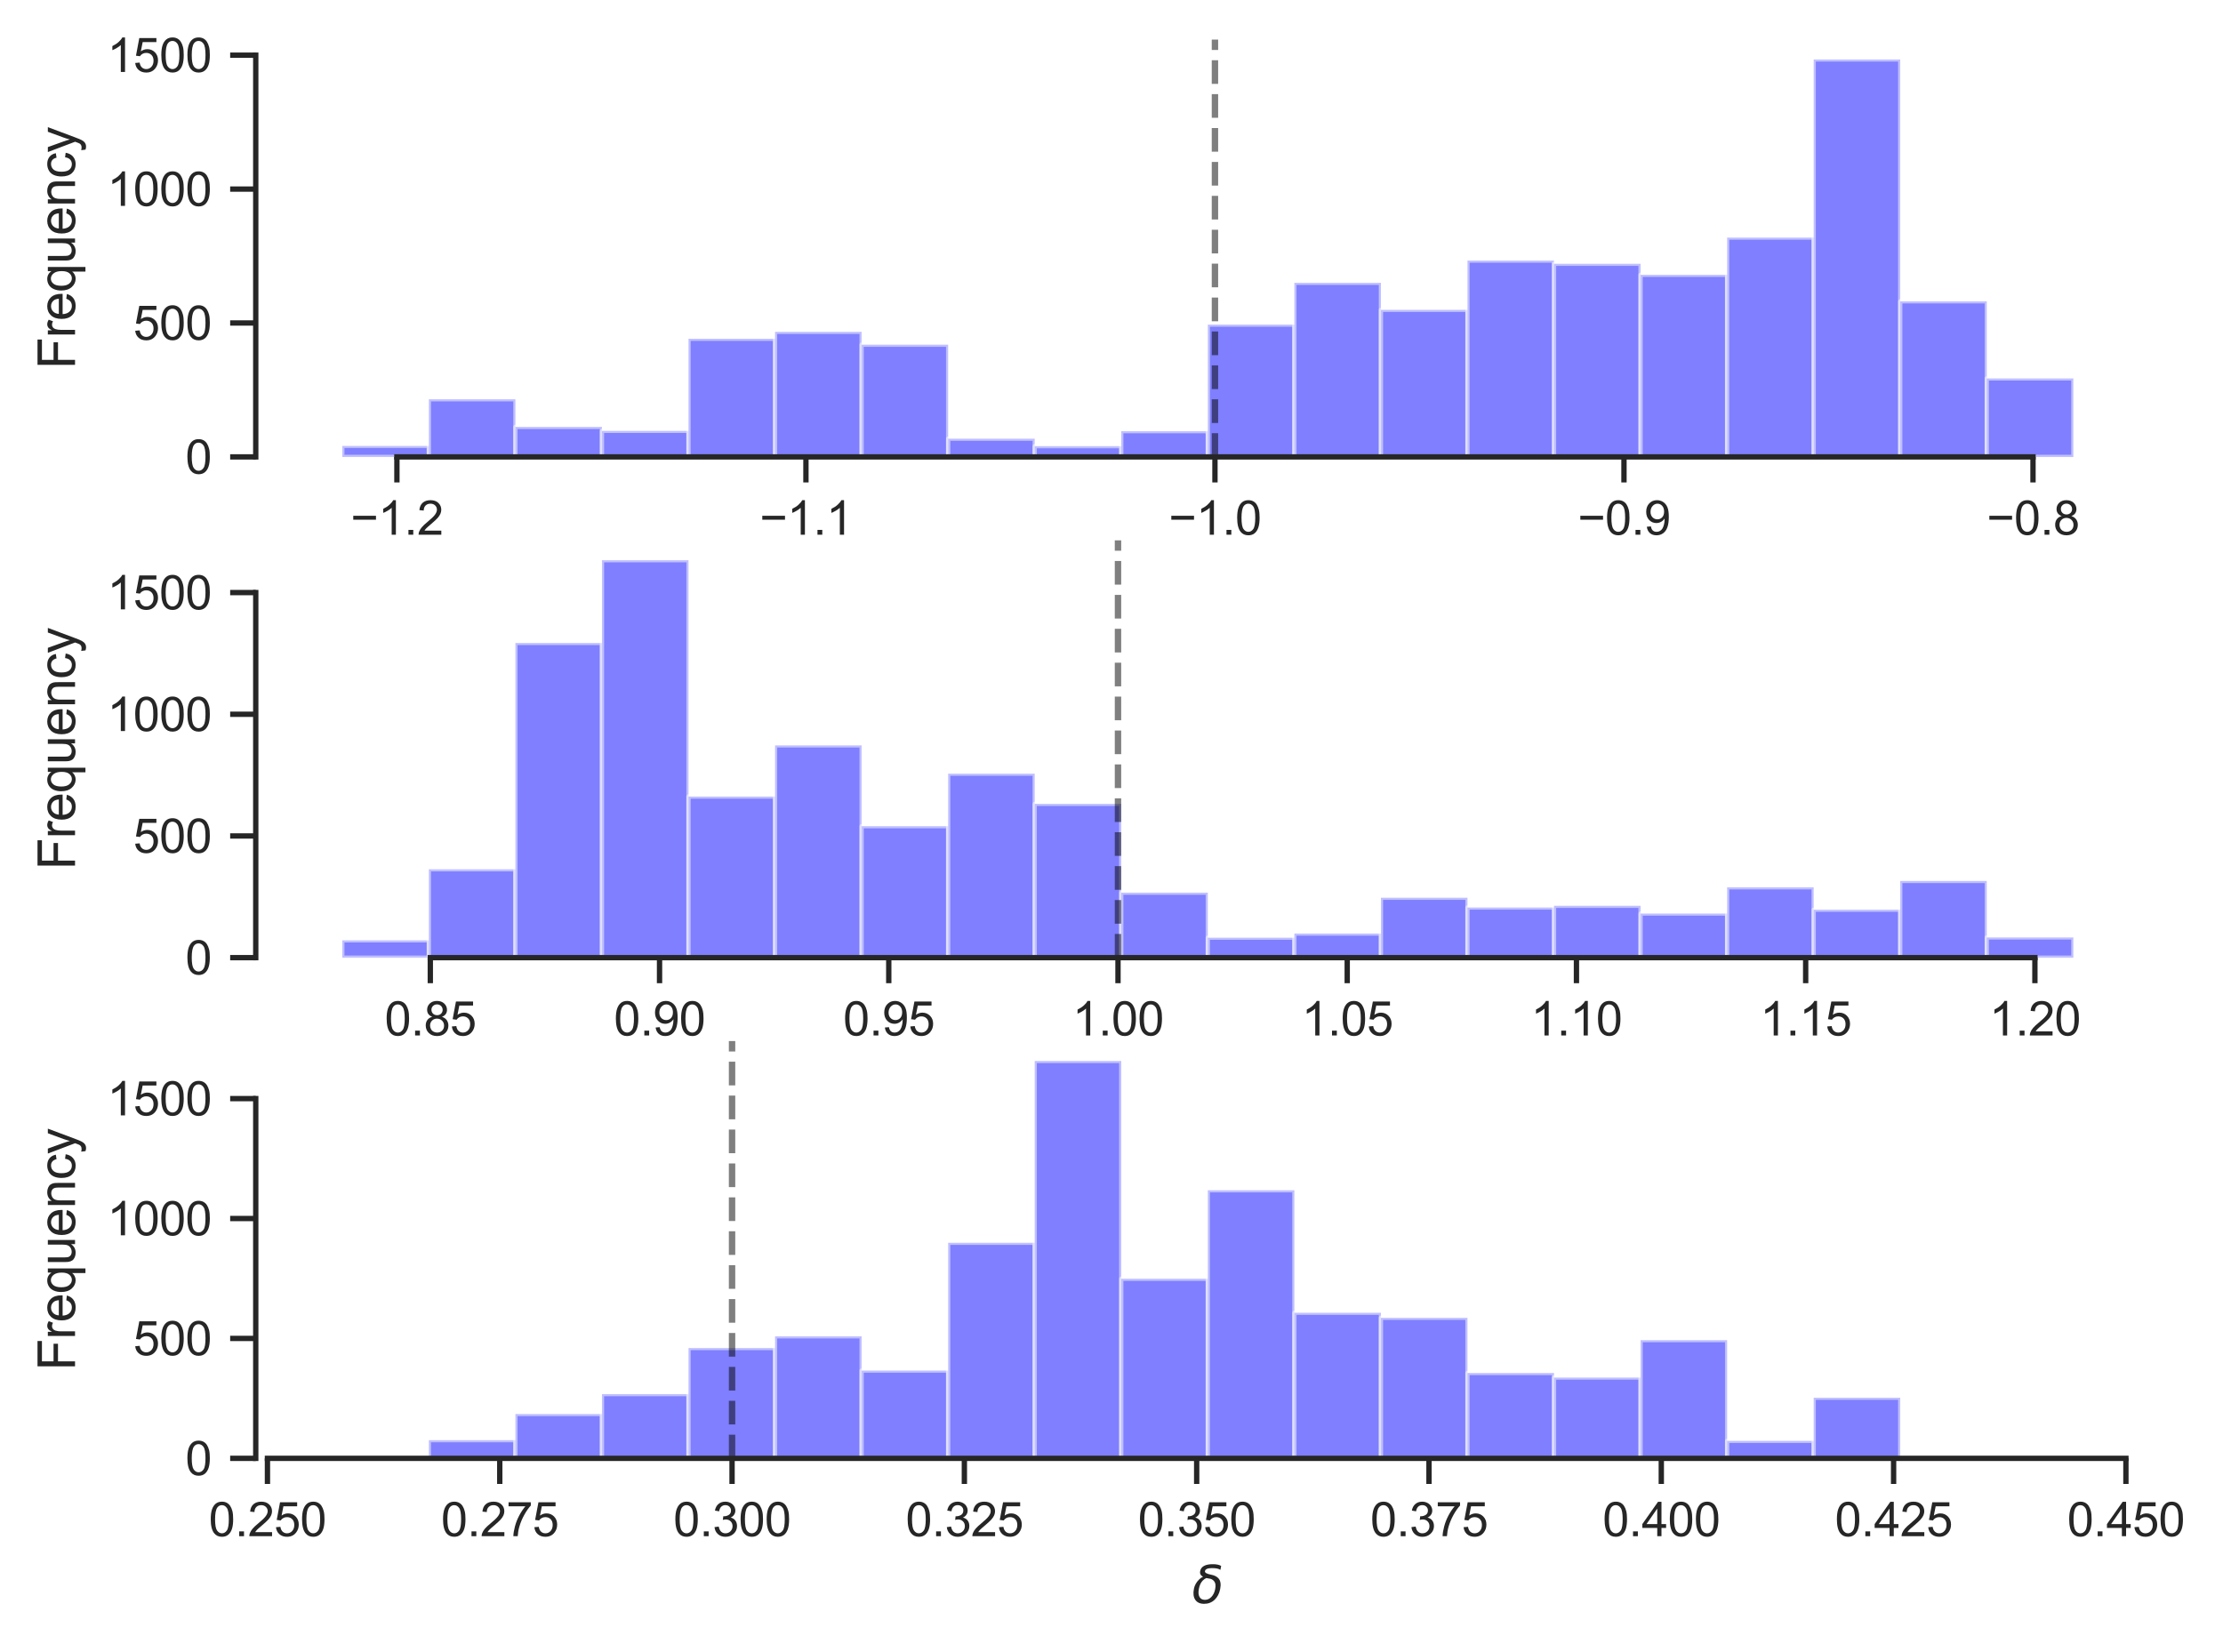 <?xml version="1.0" encoding="utf-8" standalone="no"?>
<!DOCTYPE svg PUBLIC "-//W3C//DTD SVG 1.1//EN"
  "http://www.w3.org/Graphics/SVG/1.1/DTD/svg11.dtd">
<svg xmlns:xlink="http://www.w3.org/1999/xlink" width="416.923pt" height="309.865pt" viewBox="0 0 416.923 309.865" xmlns="http://www.w3.org/2000/svg" version="1.1">
 <defs>
  <style type="text/css">*{stroke-linejoin: round; stroke-linecap: butt}</style>
 </defs>
 <g id="figure_1">
  <g id="patch_1">
   <path d="M 0 309.865 
L 416.923 309.865 
L 416.923 0 
L 0 0 
z
" style="fill: #ffffff"/>
  </g>
  <g id="axes_1">
   <g id="patch_2">
    <path d="M 47.967 85.694 
L 405.087 85.694 
L 405.087 7.426 
L 47.967 7.426 
z
" style="fill: #ffffff"/>
   </g>
   <g id="matplotlib.axis_1">
    <g id="xtick_1">
     <g id="line2d_1">
      <defs>
       <path id="m907693d88d" d="M 0 0 
L 0 4.8 
" style="stroke: #262626"/>
      </defs>
      <g>
       <use xlink:href="#m907693d88d" x="74.439" y="85.694" style="fill: #262626; stroke: #262626"/>
      </g>
     </g>
     <g id="text_1">
      <!-- −1.2 -->
      <g style="fill: #262626" transform="translate(65.754 100.293) scale(0.088 -0.088)">
       <defs>
        <path id="ArialMT-2212" d="M 3381 1997 
L 356 1997 
L 356 2522 
L 3381 2522 
L 3381 1997 
z
" transform="scale(0.016)"/>
        <path id="ArialMT-31" d="M 2384 0 
L 1822 0 
L 1822 3584 
Q 1619 3391 1289 3197 
Q 959 3003 697 2906 
L 697 3450 
Q 1169 3672 1522 3987 
Q 1875 4303 2022 4600 
L 2384 4600 
L 2384 0 
z
" transform="scale(0.016)"/>
        <path id="ArialMT-2e" d="M 581 0 
L 581 641 
L 1222 641 
L 1222 0 
L 581 0 
z
" transform="scale(0.016)"/>
        <path id="ArialMT-32" d="M 3222 541 
L 3222 0 
L 194 0 
Q 188 203 259 391 
Q 375 700 629 1000 
Q 884 1300 1366 1694 
Q 2113 2306 2375 2664 
Q 2638 3022 2638 3341 
Q 2638 3675 2398 3904 
Q 2159 4134 1775 4134 
Q 1369 4134 1125 3890 
Q 881 3647 878 3216 
L 300 3275 
Q 359 3922 746 4261 
Q 1134 4600 1788 4600 
Q 2447 4600 2831 4234 
Q 3216 3869 3216 3328 
Q 3216 3053 3103 2787 
Q 2991 2522 2730 2228 
Q 2469 1934 1863 1422 
Q 1356 997 1212 845 
Q 1069 694 975 541 
L 3222 541 
z
" transform="scale(0.016)"/>
       </defs>
       <use xlink:href="#ArialMT-2212"/>
       <use xlink:href="#ArialMT-31" x="58.398"/>
       <use xlink:href="#ArialMT-2e" x="114.014"/>
       <use xlink:href="#ArialMT-32" x="141.797"/>
      </g>
     </g>
    </g>
    <g id="xtick_2">
     <g id="line2d_2">
      <g>
       <use xlink:href="#m907693d88d" x="151.152" y="85.694" style="fill: #262626; stroke: #262626"/>
      </g>
     </g>
     <g id="text_2">
      <!-- −1.1 -->
      <g style="fill: #262626" transform="translate(142.466 100.293) scale(0.088 -0.088)">
       <use xlink:href="#ArialMT-2212"/>
       <use xlink:href="#ArialMT-31" x="58.398"/>
       <use xlink:href="#ArialMT-2e" x="114.014"/>
       <use xlink:href="#ArialMT-31" x="141.797"/>
      </g>
     </g>
    </g>
    <g id="xtick_3">
     <g id="line2d_3">
      <g>
       <use xlink:href="#m907693d88d" x="227.864" y="85.694" style="fill: #262626; stroke: #262626"/>
      </g>
     </g>
     <g id="text_3">
      <!-- −1.0 -->
      <g style="fill: #262626" transform="translate(219.178 100.293) scale(0.088 -0.088)">
       <defs>
        <path id="ArialMT-30" d="M 266 2259 
Q 266 3072 433 3567 
Q 600 4063 929 4331 
Q 1259 4600 1759 4600 
Q 2128 4600 2406 4451 
Q 2684 4303 2865 4023 
Q 3047 3744 3150 3342 
Q 3253 2941 3253 2259 
Q 3253 1453 3087 958 
Q 2922 463 2592 192 
Q 2263 -78 1759 -78 
Q 1097 -78 719 397 
Q 266 969 266 2259 
z
M 844 2259 
Q 844 1131 1108 757 
Q 1372 384 1759 384 
Q 2147 384 2411 759 
Q 2675 1134 2675 2259 
Q 2675 3391 2411 3762 
Q 2147 4134 1753 4134 
Q 1366 4134 1134 3806 
Q 844 3388 844 2259 
z
" transform="scale(0.016)"/>
       </defs>
       <use xlink:href="#ArialMT-2212"/>
       <use xlink:href="#ArialMT-31" x="58.398"/>
       <use xlink:href="#ArialMT-2e" x="114.014"/>
       <use xlink:href="#ArialMT-30" x="141.797"/>
      </g>
     </g>
    </g>
    <g id="xtick_4">
     <g id="line2d_4">
      <g>
       <use xlink:href="#m907693d88d" x="304.576" y="85.694" style="fill: #262626; stroke: #262626"/>
      </g>
     </g>
     <g id="text_4">
      <!-- −0.9 -->
      <g style="fill: #262626" transform="translate(295.89 100.293) scale(0.088 -0.088)">
       <defs>
        <path id="ArialMT-39" d="M 350 1059 
L 891 1109 
Q 959 728 1153 556 
Q 1347 384 1650 384 
Q 1909 384 2104 503 
Q 2300 622 2425 820 
Q 2550 1019 2634 1356 
Q 2719 1694 2719 2044 
Q 2719 2081 2716 2156 
Q 2547 1888 2255 1720 
Q 1963 1553 1622 1553 
Q 1053 1553 659 1965 
Q 266 2378 266 3053 
Q 266 3750 677 4175 
Q 1088 4600 1706 4600 
Q 2153 4600 2523 4359 
Q 2894 4119 3086 3673 
Q 3278 3228 3278 2384 
Q 3278 1506 3087 986 
Q 2897 466 2520 194 
Q 2144 -78 1638 -78 
Q 1100 -78 759 220 
Q 419 519 350 1059 
z
M 2653 3081 
Q 2653 3566 2395 3850 
Q 2138 4134 1775 4134 
Q 1400 4134 1122 3828 
Q 844 3522 844 3034 
Q 844 2597 1108 2323 
Q 1372 2050 1759 2050 
Q 2150 2050 2401 2323 
Q 2653 2597 2653 3081 
z
" transform="scale(0.016)"/>
       </defs>
       <use xlink:href="#ArialMT-2212"/>
       <use xlink:href="#ArialMT-30" x="58.398"/>
       <use xlink:href="#ArialMT-2e" x="114.014"/>
       <use xlink:href="#ArialMT-39" x="141.797"/>
      </g>
     </g>
    </g>
    <g id="xtick_5">
     <g id="line2d_5">
      <g>
       <use xlink:href="#m907693d88d" x="381.288" y="85.694" style="fill: #262626; stroke: #262626"/>
      </g>
     </g>
     <g id="text_5">
      <!-- −0.8 -->
      <g style="fill: #262626" transform="translate(372.602 100.293) scale(0.088 -0.088)">
       <defs>
        <path id="ArialMT-38" d="M 1131 2484 
Q 781 2613 612 2850 
Q 444 3088 444 3419 
Q 444 3919 803 4259 
Q 1163 4600 1759 4600 
Q 2359 4600 2725 4251 
Q 3091 3903 3091 3403 
Q 3091 3084 2923 2848 
Q 2756 2613 2416 2484 
Q 2838 2347 3058 2040 
Q 3278 1734 3278 1309 
Q 3278 722 2862 322 
Q 2447 -78 1769 -78 
Q 1091 -78 675 323 
Q 259 725 259 1325 
Q 259 1772 486 2073 
Q 713 2375 1131 2484 
z
M 1019 3438 
Q 1019 3113 1228 2906 
Q 1438 2700 1772 2700 
Q 2097 2700 2305 2904 
Q 2513 3109 2513 3406 
Q 2513 3716 2298 3927 
Q 2084 4138 1766 4138 
Q 1444 4138 1231 3931 
Q 1019 3725 1019 3438 
z
M 838 1322 
Q 838 1081 952 856 
Q 1066 631 1291 507 
Q 1516 384 1775 384 
Q 2178 384 2440 643 
Q 2703 903 2703 1303 
Q 2703 1709 2433 1975 
Q 2163 2241 1756 2241 
Q 1359 2241 1098 1978 
Q 838 1716 838 1322 
z
" transform="scale(0.016)"/>
       </defs>
       <use xlink:href="#ArialMT-2212"/>
       <use xlink:href="#ArialMT-30" x="58.398"/>
       <use xlink:href="#ArialMT-2e" x="114.014"/>
       <use xlink:href="#ArialMT-38" x="141.797"/>
      </g>
     </g>
    </g>
    <g id="text_6">
     <!-- $\alpha$ -->
     <g style="fill: #262626" transform="translate(223.358 112.914) scale(0.096 -0.096)">
      <defs>
       <path id="DejaVuSans-Oblique-3b1" d="M 2619 1628 
L 2622 2350 
Q 2625 3088 2069 3091 
Q 1653 3094 1394 2747 
Q 1069 2319 959 1747 
Q 825 1059 994 731 
Q 1169 397 1547 397 
Q 1966 397 2319 1063 
L 2619 1628 
z
M 2166 3578 
Q 3141 3594 3128 2584 
Q 3128 2584 3616 3500 
L 4128 3500 
L 3119 1603 
L 3109 919 
Q 3109 766 3194 638 
Q 3291 488 3391 488 
L 3669 488 
L 3575 0 
L 3228 0 
Q 2934 0 2722 263 
Q 2622 394 2619 669 
Q 2416 334 2066 50 
Q 1900 -81 1453 -78 
Q 722 -72 456 397 
Q 184 884 353 1747 
Q 534 2675 1009 3097 
Q 1544 3569 2166 3578 
z
" transform="scale(0.016)"/>
      </defs>
      <use xlink:href="#DejaVuSans-Oblique-3b1" transform="translate(0 0.844)"/>
     </g>
    </g>
   </g>
   <g id="matplotlib.axis_2">
    <g id="ytick_1">
     <g id="line2d_6">
      <defs>
       <path id="meb7e4901cb" d="M 0 0 
L -4.8 0 
" style="stroke: #262626"/>
      </defs>
      <g>
       <use xlink:href="#meb7e4901cb" x="47.967" y="85.694" style="fill: #262626; stroke: #262626"/>
      </g>
     </g>
     <g id="text_7">
      <!-- 0 -->
      <g style="fill: #262626" transform="translate(34.773 88.844) scale(0.088 -0.088)">
       <use xlink:href="#ArialMT-30"/>
      </g>
     </g>
    </g>
    <g id="ytick_2">
     <g id="line2d_7">
      <g>
       <use xlink:href="#meb7e4901cb" x="47.967" y="60.579" style="fill: #262626; stroke: #262626"/>
      </g>
     </g>
     <g id="text_8">
      <!-- 500 -->
      <g style="fill: #262626" transform="translate(24.986 63.729) scale(0.088 -0.088)">
       <defs>
        <path id="ArialMT-35" d="M 266 1200 
L 856 1250 
Q 922 819 1161 601 
Q 1400 384 1738 384 
Q 2144 384 2425 690 
Q 2706 997 2706 1503 
Q 2706 1984 2436 2262 
Q 2166 2541 1728 2541 
Q 1456 2541 1237 2417 
Q 1019 2294 894 2097 
L 366 2166 
L 809 4519 
L 3088 4519 
L 3088 3981 
L 1259 3981 
L 1013 2750 
Q 1425 3038 1878 3038 
Q 2478 3038 2890 2622 
Q 3303 2206 3303 1553 
Q 3303 931 2941 478 
Q 2500 -78 1738 -78 
Q 1113 -78 717 272 
Q 322 622 266 1200 
z
" transform="scale(0.016)"/>
       </defs>
       <use xlink:href="#ArialMT-35"/>
       <use xlink:href="#ArialMT-30" x="55.615"/>
       <use xlink:href="#ArialMT-30" x="111.23"/>
      </g>
     </g>
    </g>
    <g id="ytick_3">
     <g id="line2d_8">
      <g>
       <use xlink:href="#meb7e4901cb" x="47.967" y="35.464" style="fill: #262626; stroke: #262626"/>
      </g>
     </g>
     <g id="text_9">
      <!-- 1000 -->
      <g style="fill: #262626" transform="translate(20.092 38.614) scale(0.088 -0.088)">
       <use xlink:href="#ArialMT-31"/>
       <use xlink:href="#ArialMT-30" x="55.615"/>
       <use xlink:href="#ArialMT-30" x="111.23"/>
       <use xlink:href="#ArialMT-30" x="166.846"/>
      </g>
     </g>
    </g>
    <g id="ytick_4">
     <g id="line2d_9">
      <g>
       <use xlink:href="#meb7e4901cb" x="47.967" y="10.349" style="fill: #262626; stroke: #262626"/>
      </g>
     </g>
     <g id="text_10">
      <!-- 1500 -->
      <g style="fill: #262626" transform="translate(20.092 13.499) scale(0.088 -0.088)">
       <use xlink:href="#ArialMT-31"/>
       <use xlink:href="#ArialMT-35" x="55.615"/>
       <use xlink:href="#ArialMT-30" x="111.23"/>
       <use xlink:href="#ArialMT-30" x="166.846"/>
      </g>
     </g>
    </g>
    <g id="text_11">
     <!-- Frequency -->
     <g style="fill: #262626" transform="translate(14.072 69.236) rotate(-90) scale(0.096 -0.096)">
      <defs>
       <path id="ArialMT-46" d="M 525 0 
L 525 4581 
L 3616 4581 
L 3616 4041 
L 1131 4041 
L 1131 2622 
L 3281 2622 
L 3281 2081 
L 1131 2081 
L 1131 0 
L 525 0 
z
" transform="scale(0.016)"/>
       <path id="ArialMT-72" d="M 416 0 
L 416 3319 
L 922 3319 
L 922 2816 
Q 1116 3169 1280 3281 
Q 1444 3394 1641 3394 
Q 1925 3394 2219 3213 
L 2025 2691 
Q 1819 2813 1613 2813 
Q 1428 2813 1281 2702 
Q 1134 2591 1072 2394 
Q 978 2094 978 1738 
L 978 0 
L 416 0 
z
" transform="scale(0.016)"/>
       <path id="ArialMT-65" d="M 2694 1069 
L 3275 997 
Q 3138 488 2766 206 
Q 2394 -75 1816 -75 
Q 1088 -75 661 373 
Q 234 822 234 1631 
Q 234 2469 665 2931 
Q 1097 3394 1784 3394 
Q 2450 3394 2872 2941 
Q 3294 2488 3294 1666 
Q 3294 1616 3291 1516 
L 816 1516 
Q 847 969 1125 678 
Q 1403 388 1819 388 
Q 2128 388 2347 550 
Q 2566 713 2694 1069 
z
M 847 1978 
L 2700 1978 
Q 2663 2397 2488 2606 
Q 2219 2931 1791 2931 
Q 1403 2931 1139 2672 
Q 875 2413 847 1978 
z
" transform="scale(0.016)"/>
       <path id="ArialMT-71" d="M 2538 -1272 
L 2538 353 
Q 2406 169 2170 47 
Q 1934 -75 1669 -75 
Q 1078 -75 651 397 
Q 225 869 225 1691 
Q 225 2191 398 2587 
Q 572 2984 901 3189 
Q 1231 3394 1625 3394 
Q 2241 3394 2594 2875 
L 2594 3319 
L 3100 3319 
L 3100 -1272 
L 2538 -1272 
z
M 803 1669 
Q 803 1028 1072 708 
Q 1341 388 1716 388 
Q 2075 388 2334 692 
Q 2594 997 2594 1619 
Q 2594 2281 2320 2615 
Q 2047 2950 1678 2950 
Q 1313 2950 1058 2639 
Q 803 2328 803 1669 
z
" transform="scale(0.016)"/>
       <path id="ArialMT-75" d="M 2597 0 
L 2597 488 
Q 2209 -75 1544 -75 
Q 1250 -75 995 37 
Q 741 150 617 320 
Q 494 491 444 738 
Q 409 903 409 1263 
L 409 3319 
L 972 3319 
L 972 1478 
Q 972 1038 1006 884 
Q 1059 663 1231 536 
Q 1403 409 1656 409 
Q 1909 409 2131 539 
Q 2353 669 2445 892 
Q 2538 1116 2538 1541 
L 2538 3319 
L 3100 3319 
L 3100 0 
L 2597 0 
z
" transform="scale(0.016)"/>
       <path id="ArialMT-6e" d="M 422 0 
L 422 3319 
L 928 3319 
L 928 2847 
Q 1294 3394 1984 3394 
Q 2284 3394 2536 3286 
Q 2788 3178 2913 3003 
Q 3038 2828 3088 2588 
Q 3119 2431 3119 2041 
L 3119 0 
L 2556 0 
L 2556 2019 
Q 2556 2363 2490 2533 
Q 2425 2703 2258 2804 
Q 2091 2906 1866 2906 
Q 1506 2906 1245 2678 
Q 984 2450 984 1813 
L 984 0 
L 422 0 
z
" transform="scale(0.016)"/>
       <path id="ArialMT-63" d="M 2588 1216 
L 3141 1144 
Q 3050 572 2676 248 
Q 2303 -75 1759 -75 
Q 1078 -75 664 370 
Q 250 816 250 1647 
Q 250 2184 428 2587 
Q 606 2991 970 3192 
Q 1334 3394 1763 3394 
Q 2303 3394 2647 3120 
Q 2991 2847 3088 2344 
L 2541 2259 
Q 2463 2594 2264 2762 
Q 2066 2931 1784 2931 
Q 1359 2931 1093 2626 
Q 828 2322 828 1663 
Q 828 994 1084 691 
Q 1341 388 1753 388 
Q 2084 388 2306 591 
Q 2528 794 2588 1216 
z
" transform="scale(0.016)"/>
       <path id="ArialMT-79" d="M 397 -1278 
L 334 -750 
Q 519 -800 656 -800 
Q 844 -800 956 -737 
Q 1069 -675 1141 -563 
Q 1194 -478 1313 -144 
Q 1328 -97 1363 -6 
L 103 3319 
L 709 3319 
L 1400 1397 
Q 1534 1031 1641 628 
Q 1738 1016 1872 1384 
L 2581 3319 
L 3144 3319 
L 1881 -56 
Q 1678 -603 1566 -809 
Q 1416 -1088 1222 -1217 
Q 1028 -1347 759 -1347 
Q 597 -1347 397 -1278 
z
" transform="scale(0.016)"/>
      </defs>
      <use xlink:href="#ArialMT-46"/>
      <use xlink:href="#ArialMT-72" x="61.084"/>
      <use xlink:href="#ArialMT-65" x="94.385"/>
      <use xlink:href="#ArialMT-71" x="150"/>
      <use xlink:href="#ArialMT-75" x="205.615"/>
      <use xlink:href="#ArialMT-65" x="261.23"/>
      <use xlink:href="#ArialMT-6e" x="316.846"/>
      <use xlink:href="#ArialMT-63" x="372.461"/>
      <use xlink:href="#ArialMT-79" x="422.461"/>
     </g>
    </g>
   </g>
   <g id="patch_3">
    <path d="M 64.199 85.694 
L 80.432 85.694 
L 80.432 83.635 
L 64.199 83.635 
z
" clip-path="url(#pd28544676b)" style="fill: #0000ff; opacity: 0.5; stroke: #ffffff; stroke-width: 0.8; stroke-linejoin: miter"/>
   </g>
   <g id="patch_4">
    <path d="M 80.432 85.694 
L 96.665 85.694 
L 96.665 74.895 
L 80.432 74.895 
z
" clip-path="url(#pd28544676b)" style="fill: #0000ff; opacity: 0.5; stroke: #ffffff; stroke-width: 0.8; stroke-linejoin: miter"/>
   </g>
   <g id="patch_5">
    <path d="M 96.665 85.694 
L 112.897 85.694 
L 112.897 80.069 
L 96.665 80.069 
z
" clip-path="url(#pd28544676b)" style="fill: #0000ff; opacity: 0.5; stroke: #ffffff; stroke-width: 0.8; stroke-linejoin: miter"/>
   </g>
   <g id="patch_6">
    <path d="M 112.897 85.694 
L 129.13 85.694 
L 129.13 80.822 
L 112.897 80.822 
z
" clip-path="url(#pd28544676b)" style="fill: #0000ff; opacity: 0.5; stroke: #ffffff; stroke-width: 0.8; stroke-linejoin: miter"/>
   </g>
   <g id="patch_7">
    <path d="M 129.13 85.694 
L 145.363 85.694 
L 145.363 63.543 
L 129.13 63.543 
z
" clip-path="url(#pd28544676b)" style="fill: #0000ff; opacity: 0.5; stroke: #ffffff; stroke-width: 0.8; stroke-linejoin: miter"/>
   </g>
   <g id="patch_8">
    <path d="M 145.363 85.694 
L 161.596 85.694 
L 161.596 62.237 
L 145.363 62.237 
z
" clip-path="url(#pd28544676b)" style="fill: #0000ff; opacity: 0.5; stroke: #ffffff; stroke-width: 0.8; stroke-linejoin: miter"/>
   </g>
   <g id="patch_9">
    <path d="M 161.596 85.694 
L 177.828 85.694 
L 177.828 64.648 
L 161.596 64.648 
z
" clip-path="url(#pd28544676b)" style="fill: #0000ff; opacity: 0.5; stroke: #ffffff; stroke-width: 0.8; stroke-linejoin: miter"/>
   </g>
   <g id="patch_10">
    <path d="M 177.828 85.694 
L 194.061 85.694 
L 194.061 82.279 
L 177.828 82.279 
z
" clip-path="url(#pd28544676b)" style="fill: #0000ff; opacity: 0.5; stroke: #ffffff; stroke-width: 0.8; stroke-linejoin: miter"/>
   </g>
   <g id="patch_11">
    <path d="M 194.061 85.694 
L 210.294 85.694 
L 210.294 83.685 
L 194.061 83.685 
z
" clip-path="url(#pd28544676b)" style="fill: #0000ff; opacity: 0.5; stroke: #ffffff; stroke-width: 0.8; stroke-linejoin: miter"/>
   </g>
   <g id="patch_12">
    <path d="M 210.294 85.694 
L 226.526 85.694 
L 226.526 80.872 
L 210.294 80.872 
z
" clip-path="url(#pd28544676b)" style="fill: #0000ff; opacity: 0.5; stroke: #ffffff; stroke-width: 0.8; stroke-linejoin: miter"/>
   </g>
   <g id="patch_13">
    <path d="M 226.526 85.694 
L 242.759 85.694 
L 242.759 60.881 
L 226.526 60.881 
z
" clip-path="url(#pd28544676b)" style="fill: #0000ff; opacity: 0.5; stroke: #ffffff; stroke-width: 0.8; stroke-linejoin: miter"/>
   </g>
   <g id="patch_14">
    <path d="M 242.759 85.694 
L 258.992 85.694 
L 258.992 53.045 
L 242.759 53.045 
z
" clip-path="url(#pd28544676b)" style="fill: #0000ff; opacity: 0.5; stroke: #ffffff; stroke-width: 0.8; stroke-linejoin: miter"/>
   </g>
   <g id="patch_15">
    <path d="M 258.992 85.694 
L 275.225 85.694 
L 275.225 58.118 
L 258.992 58.118 
z
" clip-path="url(#pd28544676b)" style="fill: #0000ff; opacity: 0.5; stroke: #ffffff; stroke-width: 0.8; stroke-linejoin: miter"/>
   </g>
   <g id="patch_16">
    <path d="M 275.225 85.694 
L 291.457 85.694 
L 291.457 48.876 
L 275.225 48.876 
z
" clip-path="url(#pd28544676b)" style="fill: #0000ff; opacity: 0.5; stroke: #ffffff; stroke-width: 0.8; stroke-linejoin: miter"/>
   </g>
   <g id="patch_17">
    <path d="M 291.457 85.694 
L 307.69 85.694 
L 307.69 49.479 
L 291.457 49.479 
z
" clip-path="url(#pd28544676b)" style="fill: #0000ff; opacity: 0.5; stroke: #ffffff; stroke-width: 0.8; stroke-linejoin: miter"/>
   </g>
   <g id="patch_18">
    <path d="M 307.69 85.694 
L 323.923 85.694 
L 323.923 51.538 
L 307.69 51.538 
z
" clip-path="url(#pd28544676b)" style="fill: #0000ff; opacity: 0.5; stroke: #ffffff; stroke-width: 0.8; stroke-linejoin: miter"/>
   </g>
   <g id="patch_19">
    <path d="M 323.923 85.694 
L 340.156 85.694 
L 340.156 44.556 
L 323.923 44.556 
z
" clip-path="url(#pd28544676b)" style="fill: #0000ff; opacity: 0.5; stroke: #ffffff; stroke-width: 0.8; stroke-linejoin: miter"/>
   </g>
   <g id="patch_20">
    <path d="M 340.156 85.694 
L 356.388 85.694 
L 356.388 11.153 
L 340.156 11.153 
z
" clip-path="url(#pd28544676b)" style="fill: #0000ff; opacity: 0.5; stroke: #ffffff; stroke-width: 0.8; stroke-linejoin: miter"/>
   </g>
   <g id="patch_21">
    <path d="M 356.388 85.694 
L 372.621 85.694 
L 372.621 56.511 
L 356.388 56.511 
z
" clip-path="url(#pd28544676b)" style="fill: #0000ff; opacity: 0.5; stroke: #ffffff; stroke-width: 0.8; stroke-linejoin: miter"/>
   </g>
   <g id="patch_22">
    <path d="M 372.621 85.694 
L 388.854 85.694 
L 388.854 70.977 
L 372.621 70.977 
z
" clip-path="url(#pd28544676b)" style="fill: #0000ff; opacity: 0.5; stroke: #ffffff; stroke-width: 0.8; stroke-linejoin: miter"/>
   </g>
   <g id="line2d_10">
    <path d="M 227.864 85.694 
L 227.864 7.426 
" clip-path="url(#pd28544676b)" style="fill: none; stroke-dasharray: 4.44,1.92; stroke-dashoffset: 0; stroke: #000000; stroke-opacity: 0.5; stroke-width: 1.2"/>
   </g>
   <g id="patch_23">
    <path d="M 47.967 85.694 
L 47.967 10.349 
" style="fill: none; stroke: #262626; stroke-linejoin: miter; stroke-linecap: square"/>
   </g>
   <g id="patch_24">
    <path d="M 74.439 85.694 
L 381.288 85.694 
" style="fill: none; stroke: #262626; stroke-linejoin: miter; stroke-linecap: square"/>
   </g>
  </g>
  <g id="axes_2">
   <g id="patch_25">
    <path d="M 47.967 179.616 
L 405.087 179.616 
L 405.087 101.348 
L 47.967 101.348 
z
" style="fill: #ffffff"/>
   </g>
   <g id="matplotlib.axis_3">
    <g id="xtick_6">
     <g id="line2d_11">
      <g>
       <use xlink:href="#m907693d88d" x="80.705" y="179.616" style="fill: #262626; stroke: #262626"/>
      </g>
     </g>
     <g id="text_12">
      <!-- 0.85 -->
      <g style="fill: #262626" transform="translate(72.142 194.215) scale(0.088 -0.088)">
       <use xlink:href="#ArialMT-30"/>
       <use xlink:href="#ArialMT-2e" x="55.615"/>
       <use xlink:href="#ArialMT-38" x="83.398"/>
       <use xlink:href="#ArialMT-35" x="139.014"/>
      </g>
     </g>
    </g>
    <g id="xtick_7">
     <g id="line2d_12">
      <g>
       <use xlink:href="#m907693d88d" x="123.696" y="179.616" style="fill: #262626; stroke: #262626"/>
      </g>
     </g>
     <g id="text_13">
      <!-- 0.90 -->
      <g style="fill: #262626" transform="translate(115.133 194.215) scale(0.088 -0.088)">
       <use xlink:href="#ArialMT-30"/>
       <use xlink:href="#ArialMT-2e" x="55.615"/>
       <use xlink:href="#ArialMT-39" x="83.398"/>
       <use xlink:href="#ArialMT-30" x="139.014"/>
      </g>
     </g>
    </g>
    <g id="xtick_8">
     <g id="line2d_13">
      <g>
       <use xlink:href="#m907693d88d" x="166.687" y="179.616" style="fill: #262626; stroke: #262626"/>
      </g>
     </g>
     <g id="text_14">
      <!-- 0.95 -->
      <g style="fill: #262626" transform="translate(158.125 194.215) scale(0.088 -0.088)">
       <use xlink:href="#ArialMT-30"/>
       <use xlink:href="#ArialMT-2e" x="55.615"/>
       <use xlink:href="#ArialMT-39" x="83.398"/>
       <use xlink:href="#ArialMT-35" x="139.014"/>
      </g>
     </g>
    </g>
    <g id="xtick_9">
     <g id="line2d_14">
      <g>
       <use xlink:href="#m907693d88d" x="209.679" y="179.616" style="fill: #262626; stroke: #262626"/>
      </g>
     </g>
     <g id="text_15">
      <!-- 1.00 -->
      <g style="fill: #262626" transform="translate(201.116 194.215) scale(0.088 -0.088)">
       <use xlink:href="#ArialMT-31"/>
       <use xlink:href="#ArialMT-2e" x="55.615"/>
       <use xlink:href="#ArialMT-30" x="83.398"/>
       <use xlink:href="#ArialMT-30" x="139.014"/>
      </g>
     </g>
    </g>
    <g id="xtick_10">
     <g id="line2d_15">
      <g>
       <use xlink:href="#m907693d88d" x="252.67" y="179.616" style="fill: #262626; stroke: #262626"/>
      </g>
     </g>
     <g id="text_16">
      <!-- 1.05 -->
      <g style="fill: #262626" transform="translate(244.107 194.215) scale(0.088 -0.088)">
       <use xlink:href="#ArialMT-31"/>
       <use xlink:href="#ArialMT-2e" x="55.615"/>
       <use xlink:href="#ArialMT-30" x="83.398"/>
       <use xlink:href="#ArialMT-35" x="139.014"/>
      </g>
     </g>
    </g>
    <g id="xtick_11">
     <g id="line2d_16">
      <g>
       <use xlink:href="#m907693d88d" x="295.662" y="179.616" style="fill: #262626; stroke: #262626"/>
      </g>
     </g>
     <g id="text_17">
      <!-- 1.10 -->
      <g style="fill: #262626" transform="translate(287.099 194.215) scale(0.088 -0.088)">
       <use xlink:href="#ArialMT-31"/>
       <use xlink:href="#ArialMT-2e" x="55.615"/>
       <use xlink:href="#ArialMT-31" x="83.398"/>
       <use xlink:href="#ArialMT-30" x="139.014"/>
      </g>
     </g>
    </g>
    <g id="xtick_12">
     <g id="line2d_17">
      <g>
       <use xlink:href="#m907693d88d" x="338.653" y="179.616" style="fill: #262626; stroke: #262626"/>
      </g>
     </g>
     <g id="text_18">
      <!-- 1.15 -->
      <g style="fill: #262626" transform="translate(330.09 194.215) scale(0.088 -0.088)">
       <use xlink:href="#ArialMT-31"/>
       <use xlink:href="#ArialMT-2e" x="55.615"/>
       <use xlink:href="#ArialMT-31" x="83.398"/>
       <use xlink:href="#ArialMT-35" x="139.014"/>
      </g>
     </g>
    </g>
    <g id="xtick_13">
     <g id="line2d_18">
      <g>
       <use xlink:href="#m907693d88d" x="381.644" y="179.616" style="fill: #262626; stroke: #262626"/>
      </g>
     </g>
     <g id="text_19">
      <!-- 1.20 -->
      <g style="fill: #262626" transform="translate(373.081 194.215) scale(0.088 -0.088)">
       <use xlink:href="#ArialMT-31"/>
       <use xlink:href="#ArialMT-2e" x="55.615"/>
       <use xlink:href="#ArialMT-32" x="83.398"/>
       <use xlink:href="#ArialMT-30" x="139.014"/>
      </g>
     </g>
    </g>
    <g id="text_20">
     <!-- $\beta$ -->
     <g style="fill: #262626" transform="translate(223.454 207.356) scale(0.096 -0.096)">
      <defs>
       <path id="DejaVuSans-Oblique-3b2" d="M 872 216 
L 572 -1331 
L -6 -1331 
L 928 3478 
Q 1206 4903 2538 4903 
Q 3888 4903 3659 3700 
Q 3503 2844 2894 2531 
Q 3713 2250 3553 1416 
Q 3272 -69 1759 -66 
Q 1097 -63 872 216 
z
M 1019 966 
Q 1259 422 1875 425 
Q 2775 425 2966 1406 
Q 3138 2288 1675 2219 
L 1778 2750 
Q 2909 2731 3106 3750 
Q 3241 4438 2509 4434 
Q 1691 4434 1503 3459 
L 1019 966 
z
" transform="scale(0.016)"/>
      </defs>
      <use xlink:href="#DejaVuSans-Oblique-3b2" transform="translate(0 0.391)"/>
     </g>
    </g>
   </g>
   <g id="matplotlib.axis_4">
    <g id="ytick_5">
     <g id="line2d_19">
      <g>
       <use xlink:href="#meb7e4901cb" x="47.967" y="179.616" style="fill: #262626; stroke: #262626"/>
      </g>
     </g>
     <g id="text_21">
      <!-- 0 -->
      <g style="fill: #262626" transform="translate(34.773 182.766) scale(0.088 -0.088)">
       <use xlink:href="#ArialMT-30"/>
      </g>
     </g>
    </g>
    <g id="ytick_6">
     <g id="line2d_20">
      <g>
       <use xlink:href="#meb7e4901cb" x="47.967" y="156.793" style="fill: #262626; stroke: #262626"/>
      </g>
     </g>
     <g id="text_22">
      <!-- 500 -->
      <g style="fill: #262626" transform="translate(24.986 159.942) scale(0.088 -0.088)">
       <use xlink:href="#ArialMT-35"/>
       <use xlink:href="#ArialMT-30" x="55.615"/>
       <use xlink:href="#ArialMT-30" x="111.23"/>
      </g>
     </g>
    </g>
    <g id="ytick_7">
     <g id="line2d_21">
      <g>
       <use xlink:href="#meb7e4901cb" x="47.967" y="133.969" style="fill: #262626; stroke: #262626"/>
      </g>
     </g>
     <g id="text_23">
      <!-- 1000 -->
      <g style="fill: #262626" transform="translate(20.092 137.119) scale(0.088 -0.088)">
       <use xlink:href="#ArialMT-31"/>
       <use xlink:href="#ArialMT-30" x="55.615"/>
       <use xlink:href="#ArialMT-30" x="111.23"/>
       <use xlink:href="#ArialMT-30" x="166.846"/>
      </g>
     </g>
    </g>
    <g id="ytick_8">
     <g id="line2d_22">
      <g>
       <use xlink:href="#meb7e4901cb" x="47.967" y="111.146" style="fill: #262626; stroke: #262626"/>
      </g>
     </g>
     <g id="text_24">
      <!-- 1500 -->
      <g style="fill: #262626" transform="translate(20.092 114.295) scale(0.088 -0.088)">
       <use xlink:href="#ArialMT-31"/>
       <use xlink:href="#ArialMT-35" x="55.615"/>
       <use xlink:href="#ArialMT-30" x="111.23"/>
       <use xlink:href="#ArialMT-30" x="166.846"/>
      </g>
     </g>
    </g>
    <g id="text_25">
     <!-- Frequency -->
     <g style="fill: #262626" transform="translate(14.072 163.158) rotate(-90) scale(0.096 -0.096)">
      <use xlink:href="#ArialMT-46"/>
      <use xlink:href="#ArialMT-72" x="61.084"/>
      <use xlink:href="#ArialMT-65" x="94.385"/>
      <use xlink:href="#ArialMT-71" x="150"/>
      <use xlink:href="#ArialMT-75" x="205.615"/>
      <use xlink:href="#ArialMT-65" x="261.23"/>
      <use xlink:href="#ArialMT-6e" x="316.846"/>
      <use xlink:href="#ArialMT-63" x="372.461"/>
      <use xlink:href="#ArialMT-79" x="422.461"/>
     </g>
    </g>
   </g>
   <g id="patch_26">
    <path d="M 64.199 179.616 
L 80.432 179.616 
L 80.432 176.375 
L 64.199 176.375 
z
" clip-path="url(#pe8af082750)" style="fill: #0000ff; opacity: 0.5; stroke: #ffffff; stroke-width: 0.8; stroke-linejoin: miter"/>
   </g>
   <g id="patch_27">
    <path d="M 80.432 179.616 
L 96.665 179.616 
L 96.665 163.046 
L 80.432 163.046 
z
" clip-path="url(#pe8af082750)" style="fill: #0000ff; opacity: 0.5; stroke: #ffffff; stroke-width: 0.8; stroke-linejoin: miter"/>
   </g>
   <g id="patch_28">
    <path d="M 96.665 179.616 
L 112.897 179.616 
L 112.897 120.595 
L 96.665 120.595 
z
" clip-path="url(#pe8af082750)" style="fill: #0000ff; opacity: 0.5; stroke: #ffffff; stroke-width: 0.8; stroke-linejoin: miter"/>
   </g>
   <g id="patch_29">
    <path d="M 112.897 179.616 
L 129.13 179.616 
L 129.13 105.075 
L 112.897 105.075 
z
" clip-path="url(#pe8af082750)" style="fill: #0000ff; opacity: 0.5; stroke: #ffffff; stroke-width: 0.8; stroke-linejoin: miter"/>
   </g>
   <g id="patch_30">
    <path d="M 129.13 179.616 
L 145.363 179.616 
L 145.363 149.398 
L 129.13 149.398 
z
" clip-path="url(#pe8af082750)" style="fill: #0000ff; opacity: 0.5; stroke: #ffffff; stroke-width: 0.8; stroke-linejoin: miter"/>
   </g>
   <g id="patch_31">
    <path d="M 145.363 179.616 
L 161.596 179.616 
L 161.596 139.812 
L 145.363 139.812 
z
" clip-path="url(#pe8af082750)" style="fill: #0000ff; opacity: 0.5; stroke: #ffffff; stroke-width: 0.8; stroke-linejoin: miter"/>
   </g>
   <g id="patch_32">
    <path d="M 161.596 179.616 
L 177.828 179.616 
L 177.828 154.967 
L 161.596 154.967 
z
" clip-path="url(#pe8af082750)" style="fill: #0000ff; opacity: 0.5; stroke: #ffffff; stroke-width: 0.8; stroke-linejoin: miter"/>
   </g>
   <g id="patch_33">
    <path d="M 177.828 179.616 
L 194.061 179.616 
L 194.061 145.107 
L 177.828 145.107 
z
" clip-path="url(#pe8af082750)" style="fill: #0000ff; opacity: 0.5; stroke: #ffffff; stroke-width: 0.8; stroke-linejoin: miter"/>
   </g>
   <g id="patch_34">
    <path d="M 194.061 179.616 
L 210.294 179.616 
L 210.294 150.767 
L 194.061 150.767 
z
" clip-path="url(#pe8af082750)" style="fill: #0000ff; opacity: 0.5; stroke: #ffffff; stroke-width: 0.8; stroke-linejoin: miter"/>
   </g>
   <g id="patch_35">
    <path d="M 210.294 179.616 
L 226.526 179.616 
L 226.526 167.428 
L 210.294 167.428 
z
" clip-path="url(#pe8af082750)" style="fill: #0000ff; opacity: 0.5; stroke: #ffffff; stroke-width: 0.8; stroke-linejoin: miter"/>
   </g>
   <g id="patch_36">
    <path d="M 226.526 179.616 
L 242.759 179.616 
L 242.759 175.873 
L 226.526 175.873 
z
" clip-path="url(#pe8af082750)" style="fill: #0000ff; opacity: 0.5; stroke: #ffffff; stroke-width: 0.8; stroke-linejoin: miter"/>
   </g>
   <g id="patch_37">
    <path d="M 242.759 179.616 
L 258.992 179.616 
L 258.992 175.097 
L 242.759 175.097 
z
" clip-path="url(#pe8af082750)" style="fill: #0000ff; opacity: 0.5; stroke: #ffffff; stroke-width: 0.8; stroke-linejoin: miter"/>
   </g>
   <g id="patch_38">
    <path d="M 258.992 179.616 
L 275.225 179.616 
L 275.225 168.387 
L 258.992 168.387 
z
" clip-path="url(#pe8af082750)" style="fill: #0000ff; opacity: 0.5; stroke: #ffffff; stroke-width: 0.8; stroke-linejoin: miter"/>
   </g>
   <g id="patch_39">
    <path d="M 275.225 179.616 
L 291.457 179.616 
L 291.457 170.213 
L 275.225 170.213 
z
" clip-path="url(#pe8af082750)" style="fill: #0000ff; opacity: 0.5; stroke: #ffffff; stroke-width: 0.8; stroke-linejoin: miter"/>
   </g>
   <g id="patch_40">
    <path d="M 291.457 179.616 
L 307.69 179.616 
L 307.69 169.893 
L 291.457 169.893 
z
" clip-path="url(#pe8af082750)" style="fill: #0000ff; opacity: 0.5; stroke: #ffffff; stroke-width: 0.8; stroke-linejoin: miter"/>
   </g>
   <g id="patch_41">
    <path d="M 307.69 179.616 
L 323.923 179.616 
L 323.923 171.354 
L 307.69 171.354 
z
" clip-path="url(#pe8af082750)" style="fill: #0000ff; opacity: 0.5; stroke: #ffffff; stroke-width: 0.8; stroke-linejoin: miter"/>
   </g>
   <g id="patch_42">
    <path d="M 323.923 179.616 
L 340.156 179.616 
L 340.156 166.424 
L 323.923 166.424 
z
" clip-path="url(#pe8af082750)" style="fill: #0000ff; opacity: 0.5; stroke: #ffffff; stroke-width: 0.8; stroke-linejoin: miter"/>
   </g>
   <g id="patch_43">
    <path d="M 340.156 179.616 
L 356.388 179.616 
L 356.388 170.624 
L 340.156 170.624 
z
" clip-path="url(#pe8af082750)" style="fill: #0000ff; opacity: 0.5; stroke: #ffffff; stroke-width: 0.8; stroke-linejoin: miter"/>
   </g>
   <g id="patch_44">
    <path d="M 356.388 179.616 
L 372.621 179.616 
L 372.621 165.237 
L 356.388 165.237 
z
" clip-path="url(#pe8af082750)" style="fill: #0000ff; opacity: 0.5; stroke: #ffffff; stroke-width: 0.8; stroke-linejoin: miter"/>
   </g>
   <g id="patch_45">
    <path d="M 372.621 179.616 
L 388.854 179.616 
L 388.854 175.827 
L 372.621 175.827 
z
" clip-path="url(#pe8af082750)" style="fill: #0000ff; opacity: 0.5; stroke: #ffffff; stroke-width: 0.8; stroke-linejoin: miter"/>
   </g>
   <g id="line2d_23">
    <path d="M 209.679 179.616 
L 209.679 101.348 
" clip-path="url(#pe8af082750)" style="fill: none; stroke-dasharray: 4.44,1.92; stroke-dashoffset: 0; stroke: #000000; stroke-opacity: 0.5; stroke-width: 1.2"/>
   </g>
   <g id="patch_46">
    <path d="M 47.967 179.616 
L 47.967 111.146 
" style="fill: none; stroke: #262626; stroke-linejoin: miter; stroke-linecap: square"/>
   </g>
   <g id="patch_47">
    <path d="M 80.705 179.616 
L 381.644 179.616 
" style="fill: none; stroke: #262626; stroke-linejoin: miter; stroke-linecap: square"/>
   </g>
  </g>
  <g id="axes_3">
   <g id="patch_48">
    <path d="M 47.967 273.538 
L 405.087 273.538 
L 405.087 195.27 
L 47.967 195.27 
z
" style="fill: #ffffff"/>
   </g>
   <g id="matplotlib.axis_5">
    <g id="xtick_14">
     <g id="line2d_24">
      <g>
       <use xlink:href="#m907693d88d" x="50.16" y="273.538" style="fill: #262626; stroke: #262626"/>
      </g>
     </g>
     <g id="text_26">
      <!-- 0.250 -->
      <g style="fill: #262626" transform="translate(39.15 288.137) scale(0.088 -0.088)">
       <use xlink:href="#ArialMT-30"/>
       <use xlink:href="#ArialMT-2e" x="55.615"/>
       <use xlink:href="#ArialMT-32" x="83.398"/>
       <use xlink:href="#ArialMT-35" x="139.014"/>
       <use xlink:href="#ArialMT-30" x="194.629"/>
      </g>
     </g>
    </g>
    <g id="xtick_15">
     <g id="line2d_25">
      <g>
       <use xlink:href="#m907693d88d" x="93.729" y="273.538" style="fill: #262626; stroke: #262626"/>
      </g>
     </g>
     <g id="text_27">
      <!-- 0.275 -->
      <g style="fill: #262626" transform="translate(82.719 288.137) scale(0.088 -0.088)">
       <defs>
        <path id="ArialMT-37" d="M 303 3981 
L 303 4522 
L 3269 4522 
L 3269 4084 
Q 2831 3619 2401 2847 
Q 1972 2075 1738 1259 
Q 1569 684 1522 0 
L 944 0 
Q 953 541 1156 1306 
Q 1359 2072 1739 2783 
Q 2119 3494 2547 3981 
L 303 3981 
z
" transform="scale(0.016)"/>
       </defs>
       <use xlink:href="#ArialMT-30"/>
       <use xlink:href="#ArialMT-2e" x="55.615"/>
       <use xlink:href="#ArialMT-32" x="83.398"/>
       <use xlink:href="#ArialMT-37" x="139.014"/>
       <use xlink:href="#ArialMT-35" x="194.629"/>
      </g>
     </g>
    </g>
    <g id="xtick_16">
     <g id="line2d_26">
      <g>
       <use xlink:href="#m907693d88d" x="137.298" y="273.538" style="fill: #262626; stroke: #262626"/>
      </g>
     </g>
     <g id="text_28">
      <!-- 0.300 -->
      <g style="fill: #262626" transform="translate(126.288 288.137) scale(0.088 -0.088)">
       <defs>
        <path id="ArialMT-33" d="M 269 1209 
L 831 1284 
Q 928 806 1161 595 
Q 1394 384 1728 384 
Q 2125 384 2398 659 
Q 2672 934 2672 1341 
Q 2672 1728 2419 1979 
Q 2166 2231 1775 2231 
Q 1616 2231 1378 2169 
L 1441 2663 
Q 1497 2656 1531 2656 
Q 1891 2656 2178 2843 
Q 2466 3031 2466 3422 
Q 2466 3731 2256 3934 
Q 2047 4138 1716 4138 
Q 1388 4138 1169 3931 
Q 950 3725 888 3313 
L 325 3413 
Q 428 3978 793 4289 
Q 1159 4600 1703 4600 
Q 2078 4600 2393 4439 
Q 2709 4278 2876 4000 
Q 3044 3722 3044 3409 
Q 3044 3113 2884 2869 
Q 2725 2625 2413 2481 
Q 2819 2388 3044 2092 
Q 3269 1797 3269 1353 
Q 3269 753 2831 336 
Q 2394 -81 1725 -81 
Q 1122 -81 723 278 
Q 325 638 269 1209 
z
" transform="scale(0.016)"/>
       </defs>
       <use xlink:href="#ArialMT-30"/>
       <use xlink:href="#ArialMT-2e" x="55.615"/>
       <use xlink:href="#ArialMT-33" x="83.398"/>
       <use xlink:href="#ArialMT-30" x="139.014"/>
       <use xlink:href="#ArialMT-30" x="194.629"/>
      </g>
     </g>
    </g>
    <g id="xtick_17">
     <g id="line2d_27">
      <g>
       <use xlink:href="#m907693d88d" x="180.867" y="273.538" style="fill: #262626; stroke: #262626"/>
      </g>
     </g>
     <g id="text_29">
      <!-- 0.325 -->
      <g style="fill: #262626" transform="translate(169.858 288.137) scale(0.088 -0.088)">
       <use xlink:href="#ArialMT-30"/>
       <use xlink:href="#ArialMT-2e" x="55.615"/>
       <use xlink:href="#ArialMT-33" x="83.398"/>
       <use xlink:href="#ArialMT-32" x="139.014"/>
       <use xlink:href="#ArialMT-35" x="194.629"/>
      </g>
     </g>
    </g>
    <g id="xtick_18">
     <g id="line2d_28">
      <g>
       <use xlink:href="#m907693d88d" x="224.437" y="273.538" style="fill: #262626; stroke: #262626"/>
      </g>
     </g>
     <g id="text_30">
      <!-- 0.350 -->
      <g style="fill: #262626" transform="translate(213.427 288.137) scale(0.088 -0.088)">
       <use xlink:href="#ArialMT-30"/>
       <use xlink:href="#ArialMT-2e" x="55.615"/>
       <use xlink:href="#ArialMT-33" x="83.398"/>
       <use xlink:href="#ArialMT-35" x="139.014"/>
       <use xlink:href="#ArialMT-30" x="194.629"/>
      </g>
     </g>
    </g>
    <g id="xtick_19">
     <g id="line2d_29">
      <g>
       <use xlink:href="#m907693d88d" x="268.006" y="273.538" style="fill: #262626; stroke: #262626"/>
      </g>
     </g>
     <g id="text_31">
      <!-- 0.375 -->
      <g style="fill: #262626" transform="translate(256.996 288.137) scale(0.088 -0.088)">
       <use xlink:href="#ArialMT-30"/>
       <use xlink:href="#ArialMT-2e" x="55.615"/>
       <use xlink:href="#ArialMT-33" x="83.398"/>
       <use xlink:href="#ArialMT-37" x="139.014"/>
       <use xlink:href="#ArialMT-35" x="194.629"/>
      </g>
     </g>
    </g>
    <g id="xtick_20">
     <g id="line2d_30">
      <g>
       <use xlink:href="#m907693d88d" x="311.575" y="273.538" style="fill: #262626; stroke: #262626"/>
      </g>
     </g>
     <g id="text_32">
      <!-- 0.400 -->
      <g style="fill: #262626" transform="translate(300.565 288.137) scale(0.088 -0.088)">
       <defs>
        <path id="ArialMT-34" d="M 2069 0 
L 2069 1097 
L 81 1097 
L 81 1613 
L 2172 4581 
L 2631 4581 
L 2631 1613 
L 3250 1613 
L 3250 1097 
L 2631 1097 
L 2631 0 
L 2069 0 
z
M 2069 1613 
L 2069 3678 
L 634 1613 
L 2069 1613 
z
" transform="scale(0.016)"/>
       </defs>
       <use xlink:href="#ArialMT-30"/>
       <use xlink:href="#ArialMT-2e" x="55.615"/>
       <use xlink:href="#ArialMT-34" x="83.398"/>
       <use xlink:href="#ArialMT-30" x="139.014"/>
       <use xlink:href="#ArialMT-30" x="194.629"/>
      </g>
     </g>
    </g>
    <g id="xtick_21">
     <g id="line2d_31">
      <g>
       <use xlink:href="#m907693d88d" x="355.144" y="273.538" style="fill: #262626; stroke: #262626"/>
      </g>
     </g>
     <g id="text_33">
      <!-- 0.425 -->
      <g style="fill: #262626" transform="translate(344.135 288.137) scale(0.088 -0.088)">
       <use xlink:href="#ArialMT-30"/>
       <use xlink:href="#ArialMT-2e" x="55.615"/>
       <use xlink:href="#ArialMT-34" x="83.398"/>
       <use xlink:href="#ArialMT-32" x="139.014"/>
       <use xlink:href="#ArialMT-35" x="194.629"/>
      </g>
     </g>
    </g>
    <g id="xtick_22">
     <g id="line2d_32">
      <g>
       <use xlink:href="#m907693d88d" x="398.714" y="273.538" style="fill: #262626; stroke: #262626"/>
      </g>
     </g>
     <g id="text_34">
      <!-- 0.450 -->
      <g style="fill: #262626" transform="translate(387.704 288.137) scale(0.088 -0.088)">
       <use xlink:href="#ArialMT-30"/>
       <use xlink:href="#ArialMT-2e" x="55.615"/>
       <use xlink:href="#ArialMT-34" x="83.398"/>
       <use xlink:href="#ArialMT-35" x="139.014"/>
       <use xlink:href="#ArialMT-30" x="194.629"/>
      </g>
     </g>
    </g>
    <g id="text_35">
     <!-- $\delta$ -->
     <g style="fill: #262626" transform="translate(223.55 300.757) scale(0.096 -0.096)">
      <defs>
       <path id="DejaVuSans-Oblique-3b4" d="M 3472 4053 
Q 3197 4272 2450 4272 
Q 1659 4272 1588 3906 
Q 1531 3619 2328 3469 
Q 2953 3353 3253 3003 
Q 3616 2581 3447 1716 
Q 3284 888 2763 400 
Q 2238 -91 1488 -91 
Q 741 -91 406 400 
Q 72 888 241 1747 
Q 363 2384 891 2900 
Q 1097 3100 1353 3213 
Q 913 3459 1000 3900 
Q 1166 4750 2544 4750 
Q 3234 4750 3566 4531 
L 3472 4053 
z
M 1753 3056 
Q 1525 2966 1306 2738 
Q 969 2384 847 1747 
Q 722 1113 919 756 
Q 1119 397 1584 397 
Q 2044 397 2381 759 
Q 2722 1122 2838 1716 
Q 2956 2338 2731 2638 
Q 2491 2959 2103 2994 
Q 1906 3013 1753 3056 
z
" transform="scale(0.016)"/>
      </defs>
      <use xlink:href="#DejaVuSans-Oblique-3b4" transform="translate(0 0.781)"/>
     </g>
    </g>
   </g>
   <g id="matplotlib.axis_6">
    <g id="ytick_9">
     <g id="line2d_33">
      <g>
       <use xlink:href="#meb7e4901cb" x="47.967" y="273.538" style="fill: #262626; stroke: #262626"/>
      </g>
     </g>
     <g id="text_36">
      <!-- 0 -->
      <g style="fill: #262626" transform="translate(34.773 276.687) scale(0.088 -0.088)">
       <use xlink:href="#ArialMT-30"/>
      </g>
     </g>
    </g>
    <g id="ytick_10">
     <g id="line2d_34">
      <g>
       <use xlink:href="#meb7e4901cb" x="47.967" y="251.045" style="fill: #262626; stroke: #262626"/>
      </g>
     </g>
     <g id="text_37">
      <!-- 500 -->
      <g style="fill: #262626" transform="translate(24.986 254.195) scale(0.088 -0.088)">
       <use xlink:href="#ArialMT-35"/>
       <use xlink:href="#ArialMT-30" x="55.615"/>
       <use xlink:href="#ArialMT-30" x="111.23"/>
      </g>
     </g>
    </g>
    <g id="ytick_11">
     <g id="line2d_35">
      <g>
       <use xlink:href="#meb7e4901cb" x="47.967" y="228.552" style="fill: #262626; stroke: #262626"/>
      </g>
     </g>
     <g id="text_38">
      <!-- 1000 -->
      <g style="fill: #262626" transform="translate(20.092 231.702) scale(0.088 -0.088)">
       <use xlink:href="#ArialMT-31"/>
       <use xlink:href="#ArialMT-30" x="55.615"/>
       <use xlink:href="#ArialMT-30" x="111.23"/>
       <use xlink:href="#ArialMT-30" x="166.846"/>
      </g>
     </g>
    </g>
    <g id="ytick_12">
     <g id="line2d_36">
      <g>
       <use xlink:href="#meb7e4901cb" x="47.967" y="206.06" style="fill: #262626; stroke: #262626"/>
      </g>
     </g>
     <g id="text_39">
      <!-- 1500 -->
      <g style="fill: #262626" transform="translate(20.092 209.209) scale(0.088 -0.088)">
       <use xlink:href="#ArialMT-31"/>
       <use xlink:href="#ArialMT-35" x="55.615"/>
       <use xlink:href="#ArialMT-30" x="111.23"/>
       <use xlink:href="#ArialMT-30" x="166.846"/>
      </g>
     </g>
    </g>
    <g id="text_40">
     <!-- Frequency -->
     <g style="fill: #262626" transform="translate(14.072 257.08) rotate(-90) scale(0.096 -0.096)">
      <use xlink:href="#ArialMT-46"/>
      <use xlink:href="#ArialMT-72" x="61.084"/>
      <use xlink:href="#ArialMT-65" x="94.385"/>
      <use xlink:href="#ArialMT-71" x="150"/>
      <use xlink:href="#ArialMT-75" x="205.615"/>
      <use xlink:href="#ArialMT-65" x="261.23"/>
      <use xlink:href="#ArialMT-6e" x="316.846"/>
      <use xlink:href="#ArialMT-63" x="372.461"/>
      <use xlink:href="#ArialMT-79" x="422.461"/>
     </g>
    </g>
   </g>
   <g id="patch_49">
    <path d="M 64.199 273.538 
L 80.432 273.538 
L 80.432 273.403 
L 64.199 273.403 
z
" clip-path="url(#p01e7303754)" style="fill: #0000ff; opacity: 0.5; stroke: #ffffff; stroke-width: 0.8; stroke-linejoin: miter"/>
   </g>
   <g id="patch_50">
    <path d="M 80.432 273.538 
L 96.665 273.538 
L 96.665 270.119 
L 80.432 270.119 
z
" clip-path="url(#p01e7303754)" style="fill: #0000ff; opacity: 0.5; stroke: #ffffff; stroke-width: 0.8; stroke-linejoin: miter"/>
   </g>
   <g id="patch_51">
    <path d="M 96.665 273.538 
L 112.897 273.538 
L 112.897 265.216 
L 96.665 265.216 
z
" clip-path="url(#p01e7303754)" style="fill: #0000ff; opacity: 0.5; stroke: #ffffff; stroke-width: 0.8; stroke-linejoin: miter"/>
   </g>
   <g id="patch_52">
    <path d="M 112.897 273.538 
L 129.13 273.538 
L 129.13 261.482 
L 112.897 261.482 
z
" clip-path="url(#p01e7303754)" style="fill: #0000ff; opacity: 0.5; stroke: #ffffff; stroke-width: 0.8; stroke-linejoin: miter"/>
   </g>
   <g id="patch_53">
    <path d="M 129.13 273.538 
L 145.363 273.538 
L 145.363 252.845 
L 129.13 252.845 
z
" clip-path="url(#p01e7303754)" style="fill: #0000ff; opacity: 0.5; stroke: #ffffff; stroke-width: 0.8; stroke-linejoin: miter"/>
   </g>
   <g id="patch_54">
    <path d="M 145.363 273.538 
L 161.596 273.538 
L 161.596 250.64 
L 145.363 250.64 
z
" clip-path="url(#p01e7303754)" style="fill: #0000ff; opacity: 0.5; stroke: #ffffff; stroke-width: 0.8; stroke-linejoin: miter"/>
   </g>
   <g id="patch_55">
    <path d="M 161.596 273.538 
L 177.828 273.538 
L 177.828 257.073 
L 161.596 257.073 
z
" clip-path="url(#p01e7303754)" style="fill: #0000ff; opacity: 0.5; stroke: #ffffff; stroke-width: 0.8; stroke-linejoin: miter"/>
   </g>
   <g id="patch_56">
    <path d="M 177.828 273.538 
L 194.061 273.538 
L 194.061 233.096 
L 177.828 233.096 
z
" clip-path="url(#p01e7303754)" style="fill: #0000ff; opacity: 0.5; stroke: #ffffff; stroke-width: 0.8; stroke-linejoin: miter"/>
   </g>
   <g id="patch_57">
    <path d="M 194.061 273.538 
L 210.294 273.538 
L 210.294 198.997 
L 194.061 198.997 
z
" clip-path="url(#p01e7303754)" style="fill: #0000ff; opacity: 0.5; stroke: #ffffff; stroke-width: 0.8; stroke-linejoin: miter"/>
   </g>
   <g id="patch_58">
    <path d="M 210.294 273.538 
L 226.526 273.538 
L 226.526 239.844 
L 210.294 239.844 
z
" clip-path="url(#p01e7303754)" style="fill: #0000ff; opacity: 0.5; stroke: #ffffff; stroke-width: 0.8; stroke-linejoin: miter"/>
   </g>
   <g id="patch_59">
    <path d="M 226.526 273.538 
L 242.759 273.538 
L 242.759 223.244 
L 226.526 223.244 
z
" clip-path="url(#p01e7303754)" style="fill: #0000ff; opacity: 0.5; stroke: #ffffff; stroke-width: 0.8; stroke-linejoin: miter"/>
   </g>
   <g id="patch_60">
    <path d="M 242.759 273.538 
L 258.992 273.538 
L 258.992 246.232 
L 242.759 246.232 
z
" clip-path="url(#p01e7303754)" style="fill: #0000ff; opacity: 0.5; stroke: #ffffff; stroke-width: 0.8; stroke-linejoin: miter"/>
   </g>
   <g id="patch_61">
    <path d="M 258.992 273.538 
L 275.225 273.538 
L 275.225 247.176 
L 258.992 247.176 
z
" clip-path="url(#p01e7303754)" style="fill: #0000ff; opacity: 0.5; stroke: #ffffff; stroke-width: 0.8; stroke-linejoin: miter"/>
   </g>
   <g id="patch_62">
    <path d="M 275.225 273.538 
L 291.457 273.538 
L 291.457 257.523 
L 275.225 257.523 
z
" clip-path="url(#p01e7303754)" style="fill: #0000ff; opacity: 0.5; stroke: #ffffff; stroke-width: 0.8; stroke-linejoin: miter"/>
   </g>
   <g id="patch_63">
    <path d="M 291.457 273.538 
L 307.69 273.538 
L 307.69 258.378 
L 291.457 258.378 
z
" clip-path="url(#p01e7303754)" style="fill: #0000ff; opacity: 0.5; stroke: #ffffff; stroke-width: 0.8; stroke-linejoin: miter"/>
   </g>
   <g id="patch_64">
    <path d="M 307.69 273.538 
L 323.923 273.538 
L 323.923 251.36 
L 307.69 251.36 
z
" clip-path="url(#p01e7303754)" style="fill: #0000ff; opacity: 0.5; stroke: #ffffff; stroke-width: 0.8; stroke-linejoin: miter"/>
   </g>
   <g id="patch_65">
    <path d="M 323.923 273.538 
L 340.156 273.538 
L 340.156 270.254 
L 323.923 270.254 
z
" clip-path="url(#p01e7303754)" style="fill: #0000ff; opacity: 0.5; stroke: #ffffff; stroke-width: 0.8; stroke-linejoin: miter"/>
   </g>
   <g id="patch_66">
    <path d="M 340.156 273.538 
L 356.388 273.538 
L 356.388 262.157 
L 340.156 262.157 
z
" clip-path="url(#p01e7303754)" style="fill: #0000ff; opacity: 0.5; stroke: #ffffff; stroke-width: 0.8; stroke-linejoin: miter"/>
   </g>
   <g id="patch_67">
    <path d="M 356.388 273.538 
L 372.621 273.538 
L 372.621 273.448 
L 356.388 273.448 
z
" clip-path="url(#p01e7303754)" style="fill: #0000ff; opacity: 0.5; stroke: #ffffff; stroke-width: 0.8; stroke-linejoin: miter"/>
   </g>
   <g id="patch_68">
    <path d="M 372.621 273.538 
L 388.854 273.538 
L 388.854 273.403 
L 372.621 273.403 
z
" clip-path="url(#p01e7303754)" style="fill: #0000ff; opacity: 0.5; stroke: #ffffff; stroke-width: 0.8; stroke-linejoin: miter"/>
   </g>
   <g id="line2d_37">
    <path d="M 137.298 273.538 
L 137.298 195.27 
" clip-path="url(#p01e7303754)" style="fill: none; stroke-dasharray: 4.44,1.92; stroke-dashoffset: 0; stroke: #000000; stroke-opacity: 0.5; stroke-width: 1.2"/>
   </g>
   <g id="patch_69">
    <path d="M 47.967 273.538 
L 47.967 206.06 
" style="fill: none; stroke: #262626; stroke-linejoin: miter; stroke-linecap: square"/>
   </g>
   <g id="patch_70">
    <path d="M 50.16 273.538 
L 398.714 273.538 
" style="fill: none; stroke: #262626; stroke-linejoin: miter; stroke-linecap: square"/>
   </g>
  </g>
 </g>
 <defs>
  <clipPath id="pd28544676b">
   <rect x="47.967" y="7.426" width="357.12" height="78.268"/>
  </clipPath>
  <clipPath id="pe8af082750">
   <rect x="47.967" y="101.348" width="357.12" height="78.268"/>
  </clipPath>
  <clipPath id="p01e7303754">
   <rect x="47.967" y="195.27" width="357.12" height="78.268"/>
  </clipPath>
 </defs>
</svg>